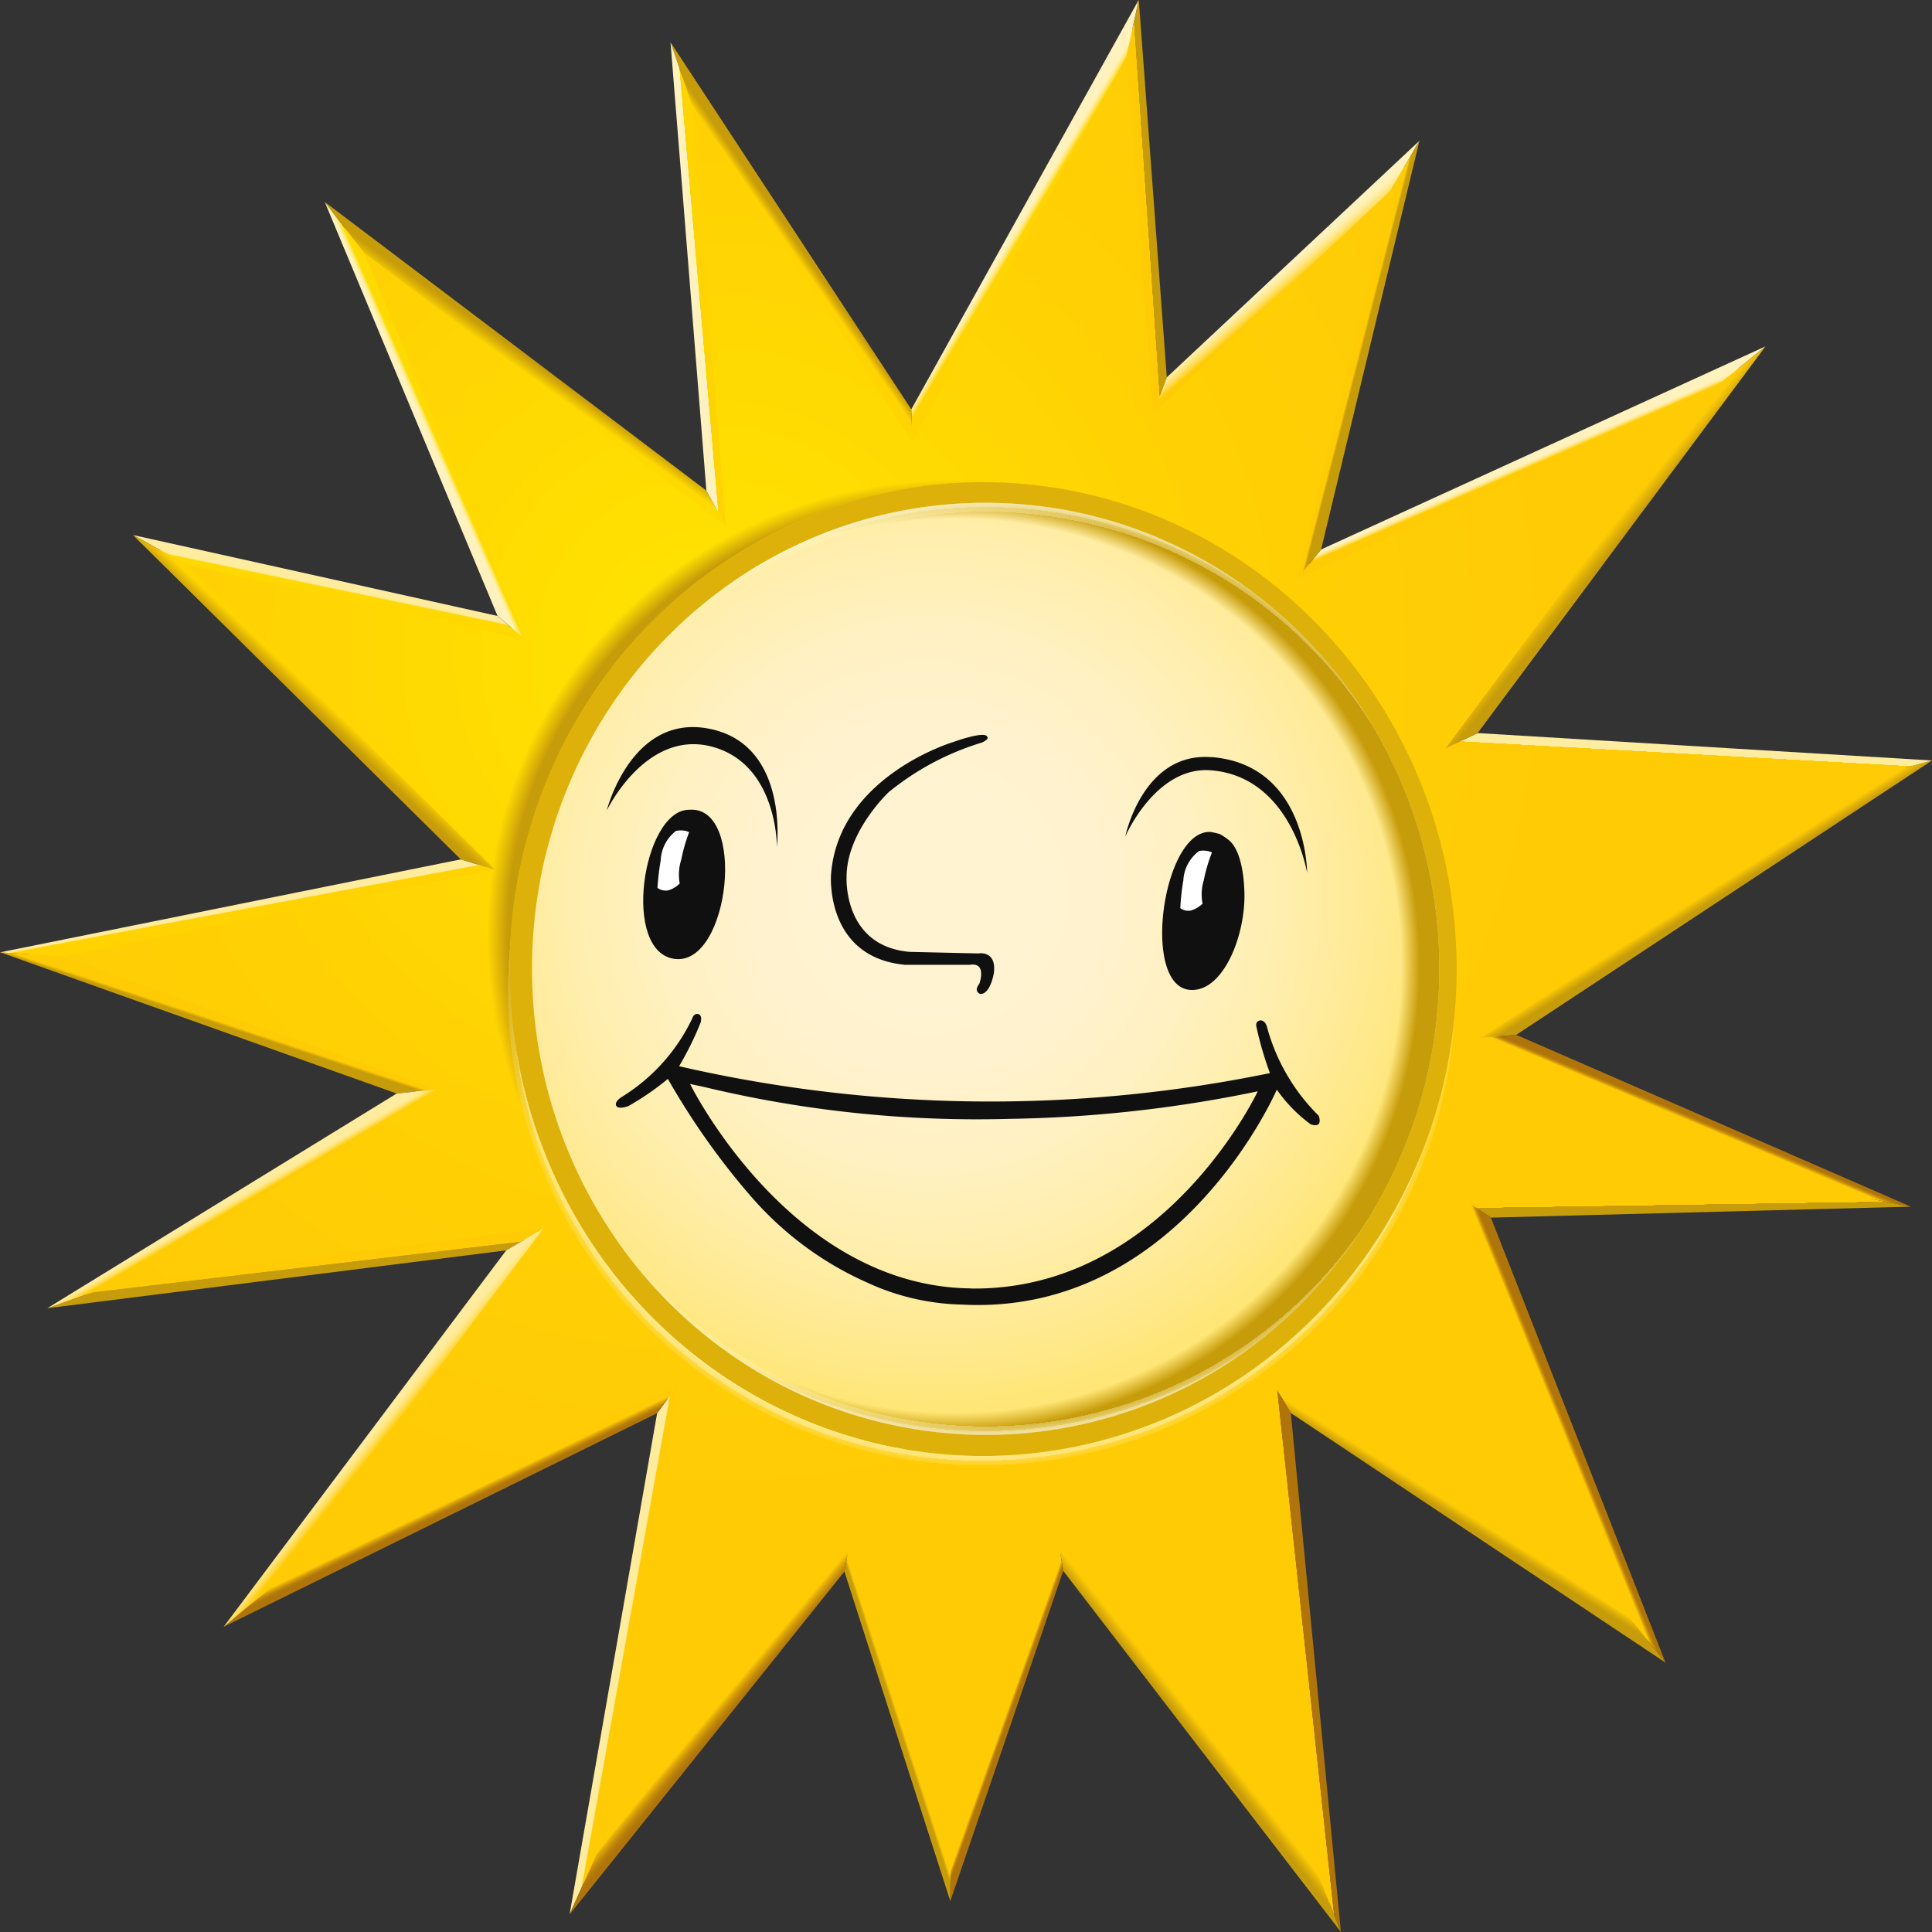 <svg width="16" height="16" viewBox="0 0 16 16" xmlns="http://www.w3.org/2000/svg">
    <rect x="0" y="0" width="16" height="16" fill="#333333" stroke="none"/>
    <defs>
        <linearGradient x1="50.475%" y1="49.389%" x2="49.525%" y2="50.601%" id="g">
            <stop stop-color="#FFEC9F" offset="7%"/>
            <stop stop-color="#FFEB9A" offset="19%"/>
            <stop stop-color="#FFE98A" offset="34%"/>
            <stop stop-color="#FFE671" offset="51%"/>
            <stop stop-color="#FFE24D" offset="69%"/>
            <stop stop-color="#FFDC20" offset="87%"/>
            <stop stop-color="#FFD800" offset="99%"/>
        </linearGradient>
        <linearGradient x1="50.204%" y1="49.826%" x2="49.763%" y2="50.135%" id="h">
            <stop stop-color="#C79C0A" offset="8%"/>
            <stop stop-color="#D8AB08" offset="41%"/>
            <stop stop-color="#FFCB05" offset="98%"/>
        </linearGradient>
        <linearGradient x1="51.047%" y1="48.782%" x2="48.953%" y2="51.178%" id="i">
            <stop stop-color="#C79C0A" offset="8%"/>
            <stop stop-color="#D8AD07" offset="41%"/>
            <stop stop-color="#FFD400" offset="98%"/>
        </linearGradient>
        <linearGradient x1="47.747%" y1="47.368%" x2="52.253%" y2="52.632%" id="j">
            <stop stop-color="#FFF2BE" offset="7%"/>
            <stop stop-color="#FFF1B9" offset="18%"/>
            <stop stop-color="#FFEEA9" offset="32%"/>
            <stop stop-color="#FFE890" offset="48%"/>
            <stop stop-color="#FFE16C" offset="64%"/>
            <stop stop-color="#FFD73E" offset="81%"/>
            <stop stop-color="#FFCB07" offset="99%"/>
            <stop stop-color="#FFCB05" offset="100%"/>
        </linearGradient>
        <linearGradient x1="49.122%" y1="50.838%" x2="50.878%" y2="49.162%" id="k">
            <stop stop-color="#FFF2BE" offset="7%"/>
            <stop stop-color="#FFF1B9" offset="18%"/>
            <stop stop-color="#FFEFA9" offset="32%"/>
            <stop stop-color="#FFEC90" offset="47%"/>
            <stop stop-color="#FFE86C" offset="63%"/>
            <stop stop-color="#FFE23E" offset="80%"/>
            <stop stop-color="#FFDB07" offset="98%"/>
            <stop stop-color="#FFDA00" offset="100%"/>
        </linearGradient>
        <linearGradient x1="51.451%" y1="48.344%" x2="48.549%" y2="51.656%" id="l">
            <stop stop-color="#C79C0A" offset="8%"/>
            <stop stop-color="#D7AD07" offset="38%"/>
            <stop stop-color="#FFDA00" offset="98%"/>
        </linearGradient>
        <linearGradient x1="49.782%" y1="50.165%" x2="50.214%" y2="49.835%" id="m">
            <stop stop-color="#FFF2BE" offset="7%"/>
            <stop stop-color="#FFF1B9" offset="18%"/>
            <stop stop-color="#FFEFA9" offset="32%"/>
            <stop stop-color="#FFEB90" offset="47%"/>
            <stop stop-color="#FFE56C" offset="63%"/>
            <stop stop-color="#FFDE3E" offset="80%"/>
            <stop stop-color="#FFD507" offset="98%"/>
            <stop stop-color="#FFD400" offset="100%"/>
        </linearGradient>
        <linearGradient x1="49.113%" y1="48.881%" x2="51.013%" y2="51.083%" id="n">
            <stop stop-color="#FFF2BE" offset="7%"/>
            <stop stop-color="#FFF1B9" offset="18%"/>
            <stop stop-color="#FFEFA9" offset="32%"/>
            <stop stop-color="#FFEB90" offset="47%"/>
            <stop stop-color="#FFE56C" offset="63%"/>
            <stop stop-color="#FFDE3E" offset="80%"/>
            <stop stop-color="#FFD507" offset="98%"/>
            <stop stop-color="#FFD400" offset="100%"/>
        </linearGradient>
        <linearGradient x1="51.152%" y1="51.13%" x2="48.813%" y2="48.87%" id="o">
            <stop stop-color="#C79C0A" offset="8%"/>
            <stop stop-color="#D8AB08" offset="41%"/>
            <stop stop-color="#FFCB05" offset="98%"/>
        </linearGradient>
        <linearGradient x1="50.539%" y1="50.509%" x2="49.471%" y2="49.527%" id="p">
            <stop stop-color="#C79C0A" offset="8%"/>
            <stop stop-color="#D8AB08" offset="41%"/>
            <stop stop-color="#FFCB05" offset="98%"/>
        </linearGradient>
        <linearGradient x1="50.112%" y1="49.838%" x2="49.888%" y2="50.182%" id="q">
            <stop stop-color="#FFEC9F" offset="7%"/>
            <stop stop-color="#FFEB9A" offset="19%"/>
            <stop stop-color="#FFE88A" offset="35%"/>
            <stop stop-color="#FFE271" offset="52%"/>
            <stop stop-color="#FFDA4D" offset="70%"/>
            <stop stop-color="#FFD120" offset="89%"/>
            <stop stop-color="#FFCB05" offset="99%"/>
        </linearGradient>
        <linearGradient x1="50.017%" y1="50.125%" x2="49.948%" y2="49.862%" id="r">
            <stop stop-color="#C79C0A" offset="8%"/>
            <stop stop-color="#D8AB08" offset="41%"/>
            <stop stop-color="#FFCB05" offset="98%"/>
        </linearGradient>
        <linearGradient x1="50.812%" y1="49.363%" x2="49.224%" y2="50.874%" id="s">
            <stop stop-color="#AF750B" offset="0%"/>
            <stop stop-color="#B47B0B" offset="18%"/>
            <stop stop-color="#C48B09" offset="42%"/>
            <stop stop-color="#DDA608" offset="69%"/>
            <stop stop-color="#FFCB05" offset="98%"/>
        </linearGradient>
        <linearGradient x1="51.643%" y1="51.686%" x2="48.387%" y2="48.393%" id="t">
            <stop stop-color="#C79C0A" offset="8%"/>
            <stop stop-color="#D8AB08" offset="41%"/>
            <stop stop-color="#FFCB05" offset="98%"/>
        </linearGradient>
        <linearGradient x1="49.255%" y1="49.171%" x2="50.712%" y2="50.829%" id="u">
            <stop stop-color="#FFF2BE" offset="7%"/>
            <stop stop-color="#FFF1B9" offset="18%"/>
            <stop stop-color="#FFEEA9" offset="32%"/>
            <stop stop-color="#FFE890" offset="48%"/>
            <stop stop-color="#FFE16C" offset="64%"/>
            <stop stop-color="#FFD73E" offset="81%"/>
            <stop stop-color="#FFCB07" offset="99%"/>
            <stop stop-color="#FFCB05" offset="100%"/>
        </linearGradient>
        <linearGradient x1="49.66%" y1="49.7%" x2="50.346%" y2="50.3%" id="v">
            <stop stop-color="#FFEC9F" offset="7%"/>
            <stop stop-color="#FFEB9A" offset="19%"/>
            <stop stop-color="#FFE88A" offset="35%"/>
            <stop stop-color="#FFE271" offset="52%"/>
            <stop stop-color="#FFDA4D" offset="70%"/>
            <stop stop-color="#FFD120" offset="89%"/>
            <stop stop-color="#FFCB05" offset="99%"/>
        </linearGradient>
        <linearGradient x1="50.732%" y1="49.309%" x2="49.268%" y2="50.691%" id="w">
            <stop stop-color="#AF750B" offset="0%"/>
            <stop stop-color="#B47B0B" offset="18%"/>
            <stop stop-color="#C48B09" offset="42%"/>
            <stop stop-color="#DDA608" offset="69%"/>
            <stop stop-color="#FFCB05" offset="98%"/>
        </linearGradient>
        <linearGradient x1="51.532%" y1="51.711%" x2="48.53%" y2="48.331%" id="x">
            <stop stop-color="#AF750B" offset="0%"/>
            <stop stop-color="#B47B0B" offset="18%"/>
            <stop stop-color="#C48B09" offset="42%"/>
            <stop stop-color="#DDA608" offset="69%"/>
            <stop stop-color="#FFCB05" offset="98%"/>
        </linearGradient>
        <linearGradient x1="50.513%" y1="50.873%" x2="49.04%" y2="49.17%" id="y">
            <stop stop-color="#AF750B" offset="0%"/>
            <stop stop-color="#B47B0B" offset="18%"/>
            <stop stop-color="#C48B09" offset="42%"/>
            <stop stop-color="#DDA608" offset="69%"/>
            <stop stop-color="#FFCB05" offset="98%"/>
        </linearGradient>
        <linearGradient x1="49.546%" y1="50.767%" x2="50.915%" y2="49.233%" id="z">
            <stop stop-color="#C79C0A" offset="8%"/>
            <stop stop-color="#D8AB08" offset="41%"/>
            <stop stop-color="#FFCB05" offset="98%"/>
        </linearGradient>
        <linearGradient x1="48.682%" y1="51.49%" x2="51.318%" y2="48.551%" id="A">
            <stop stop-color="#C79C0A" offset="8%"/>
            <stop stop-color="#D8AB08" offset="41%"/>
            <stop stop-color="#FFCB05" offset="98%"/>
        </linearGradient>
        <linearGradient x1="48.84%" y1="51.32%" x2="51.16%" y2="48.68%" id="B">
            <stop stop-color="#C79C0A" offset="8%"/>
            <stop stop-color="#D8AB08" offset="41%"/>
            <stop stop-color="#FFCB05" offset="98%"/>
        </linearGradient>
        <linearGradient x1="50.222%" y1="49.813%" x2="49.781%" y2="50.187%" id="C">
            <stop stop-color="#AF750B" offset="0%"/>
            <stop stop-color="#B47B0B" offset="18%"/>
            <stop stop-color="#C48B09" offset="42%"/>
            <stop stop-color="#DDA608" offset="69%"/>
            <stop stop-color="#FFCB05" offset="98%"/>
        </linearGradient>
        <linearGradient x1="50.203%" y1="50.274%" x2="49.797%" y2="49.726%" id="D">
            <stop stop-color="#C79C0A" offset="8%"/>
            <stop stop-color="#D8AB08" offset="41%"/>
            <stop stop-color="#FFCB05" offset="98%"/>
        </linearGradient>
        <linearGradient x1="49.341%" y1="50.474%" x2="50.623%" y2="49.218%" id="E">
            <stop stop-color="#C79C0A" offset="8%"/>
            <stop stop-color="#D8AB08" offset="41%"/>
            <stop stop-color="#FFCB05" offset="98%"/>
        </linearGradient>
        <linearGradient x1="49.671%" y1="49.769%" x2="50.329%" y2="50.459%" id="F">
            <stop stop-color="#FFEC9F" offset="7%"/>
            <stop stop-color="#FFEB9A" offset="19%"/>
            <stop stop-color="#FFE98A" offset="34%"/>
            <stop stop-color="#FFE471" offset="51%"/>
            <stop stop-color="#FFDF4D" offset="69%"/>
            <stop stop-color="#FFD720" offset="87%"/>
            <stop stop-color="#FFD200" offset="99%"/>
        </linearGradient>
        <linearGradient x1="50.954%" y1="51.047%" x2="49.08%" y2="48.972%" id="G">
            <stop stop-color="#AF750B" offset="0%"/>
            <stop stop-color="#B47B0B" offset="18%"/>
            <stop stop-color="#C48B09" offset="42%"/>
            <stop stop-color="#DDA608" offset="69%"/>
            <stop stop-color="#FFCB05" offset="98%"/>
        </linearGradient>
        <linearGradient x1="48.842%" y1="48.879%" x2="51.158%" y2="51.121%" id="H">
            <stop stop-color="#FFEC9F" offset="7%"/>
            <stop stop-color="#FFEB9A" offset="19%"/>
            <stop stop-color="#FFE88A" offset="35%"/>
            <stop stop-color="#FFE271" offset="52%"/>
            <stop stop-color="#FFDA4D" offset="70%"/>
            <stop stop-color="#FFD120" offset="89%"/>
            <stop stop-color="#FFCB05" offset="99%"/>
        </linearGradient>
        <linearGradient x1="48.499%" y1="48.499%" x2="51.501%" y2="51.501%" id="I">
            <stop stop-color="#FFEC9F" offset="7%"/>
            <stop stop-color="#FFEB9A" offset="19%"/>
            <stop stop-color="#FFE88A" offset="35%"/>
            <stop stop-color="#FFE271" offset="52%"/>
            <stop stop-color="#FFDA4D" offset="70%"/>
            <stop stop-color="#FFD120" offset="89%"/>
            <stop stop-color="#FFCB05" offset="99%"/>
        </linearGradient>
        <linearGradient x1="48.35%" y1="51.649%" x2="51.65%" y2="48.392%" id="J">
            <stop stop-color="#C79C0A" offset="8%"/>
            <stop stop-color="#D8AD07" offset="41%"/>
            <stop stop-color="#FFD400" offset="98%"/>
        </linearGradient>
        <radialGradient cx="36.256%" cy="33.443%" fx="36.256%" fy="33.443%" r="45.767%" gradientTransform="matrix(1 0 0 1 0 0)" id="a">
            <stop stop-color="#FFF0A5" offset="0%"/>
            <stop stop-color="#FFE600" offset="0%"/>
            <stop stop-color="#FFDF01" offset="16%"/>
            <stop stop-color="#FFD004" offset="62%"/>
            <stop stop-color="#FFCB05" offset="100%"/>
            <stop stop-color="#FFCB05" offset="100%"/>
        </radialGradient>
        <radialGradient cx="43.587%" cy="42.185%" fx="43.587%" fy="42.185%" r="56.976%" gradientTransform="matrix(1 0 0 .973 0 .011)" id="b">
            <stop stop-color="#FFF3D1" offset="21%"/>
            <stop stop-color="#FFF2CD" offset="37%"/>
            <stop stop-color="#FFF1C0" offset="54%"/>
            <stop stop-color="#FFEEAB" offset="71%"/>
            <stop stop-color="#FFE98D" offset="89%"/>
            <stop stop-color="#FFE676" offset="100%"/>
        </radialGradient>
        <radialGradient cx="46.537%" cy="49.729%" fx="46.537%" fy="49.729%" r="51.473%" gradientTransform="matrix(1 0 0 .973 0 .013)" id="c">
            <stop stop-color="#C79C0A" stop-opacity="0" offset="0%"/>
            <stop stop-color="#C79C0A" stop-opacity="0" offset="96%"/>
            <stop stop-color="#C79C0A" offset="100%"/>
        </radialGradient>
        <radialGradient cx="50%" cy="50%" fx="50%" fy="50%" r="52.581%" gradientTransform="matrix(-.737 -.658 .676 -.717 .53 1.188)" id="d">
            <stop stop-color="#FFF" stop-opacity="0" offset="0%"/>
            <stop stop-color="#FFEB8C" stop-opacity="0" offset="96%"/>
            <stop stop-color="#FFEE9B" stop-opacity=".15" offset="96%"/>
            <stop stop-color="#FFF2B0" stop-opacity=".35" offset="96%"/>
            <stop stop-color="#FFF5C1" stop-opacity=".52" offset="97%"/>
            <stop stop-color="#FFF8D0" stop-opacity=".67" offset="97%"/>
            <stop stop-color="#FFFADD" stop-opacity=".79" offset="98%"/>
            <stop stop-color="#FFFCE6" stop-opacity=".88" offset="98%"/>
            <stop stop-color="#FFFDED" stop-opacity=".95" offset="99%"/>
            <stop stop-color="#FFFEF1" stop-opacity=".99" offset="99%"/>
            <stop stop-color="#FFFEF2" offset="100%"/>
        </radialGradient>
        <radialGradient cx="49.763%" cy="48.971%" fx="49.763%" fy="48.971%" r="26.518%" gradientTransform="matrix(.759 .651 -.651 .758 .44 -.206)" id="e">
            <stop stop-color="#C79C0A" offset="81%"/>
            <stop stop-color="#C79C0A" offset="92%"/>
            <stop stop-color="#C79C0A" stop-opacity="0" offset="96%"/>
        </radialGradient>
        <radialGradient cx="50.696%" cy="51.359%" fx="50.696%" fy="51.359%" r="25.511%" gradientTransform="matrix(1 0 0 1 0 0)" id="f">
            <stop stop-color="#FFEB8C" stop-opacity="0" offset="58%"/>
            <stop stop-color="#FFEC9F" offset="96%"/>
            <stop stop-color="#FFEC9F" stop-opacity=".98" offset="97%"/>
            <stop stop-color="#FFEC9E" stop-opacity=".93" offset="97%"/>
            <stop stop-color="#FFEC9C" stop-opacity=".85" offset="97%"/>
            <stop stop-color="#FFEC9A" stop-opacity=".74" offset="98%"/>
            <stop stop-color="#FFEC97" stop-opacity=".59" offset="98%"/>
            <stop stop-color="#FFEB94" stop-opacity=".41" offset="98%"/>
            <stop stop-color="#FFEB90" stop-opacity=".2" offset="99%"/>
            <stop stop-color="#FFEB8C" stop-opacity="0" offset="99%"/>
        </radialGradient>
    </defs>
    <g fill-rule="nonzero" fill="none">
        <ellipse fill="#DDB10A" cx="8.147" cy="8.024" rx="4.042" ry="4.161"/>
        <path d="m12.411 8.58 3.374-2.225-3.68-.222 2.297-3.087-3.56 1.627.792-3.3-2.027 1.9-.228-3.04-1.827 3.29L5.642.62l.289 3.6-3.077-2.335L4.24 5.199l-2.917-.646L3.957 7.16l-3.7.746 3.185 1.134-2.737 1.684 3.64-.458-2.264 3.017 3.45-1.7-.7 4.02 2.184-2.73.853 2.654.91-2.661 2.232 2.904-.402-4.206 3.04 2.025-1.401-3.57 3.26-.087-3.096-1.35zM8.147 3.993c2.164.005 3.916 1.809 3.916 4.032v.009c-.002 1.97-1.39 3.648-3.281 3.97-1.892.32-3.731-.81-4.35-2.674-.62-1.863.162-3.914 1.85-4.848a3.8 3.8 0 0 1 1.865-.489z" fill="url(#a)"/>
        <path d="M8.155 4.164c1.52-.004 2.892.935 3.476 2.377a3.938 3.938 0 0 1-.81 4.21 3.684 3.684 0 0 1-4.094.84c-1.405-.597-2.321-2.005-2.321-3.567 0-2.129 1.677-3.856 3.749-3.86z" fill="url(#b)"/>
        <path d="M8.155 4.164c1.52-.004 2.892.935 3.476 2.377a3.938 3.938 0 0 1-.81 4.21 3.684 3.684 0 0 1-4.094.84c-1.405-.597-2.321-2.005-2.321-3.567 0-2.129 1.677-3.856 3.749-3.86z" fill="url(#c)"/>
        <path d="M11.631 6.541a3.938 3.938 0 0 1-.81 4.21 3.684 3.684 0 0 1-4.094.84c-1.405-.597-2.321-2.005-2.321-3.567 0-2.129 1.677-3.856 3.749-3.86 1.52-.004 2.892.935 3.476 2.377z" fill="url(#d)"/>
        <path d="m12.411 8.58 3.374-2.225-3.68-.222 2.297-3.087-3.56 1.627.792-3.3-2.027 1.9-.228-3.04-1.827 3.29L5.642.62l.289 3.6-3.077-2.335L4.24 5.199l-2.917-.646L3.957 7.16l-3.7.746 3.185 1.134-2.737 1.684 3.64-.458-2.264 3.017 3.45-1.7-.7 4.02 2.184-2.73.853 2.654.91-2.661 2.232 2.904-.402-4.206 3.04 2.025-1.401-3.57 3.26-.087-3.096-1.35zM8.147 3.993c2.164.005 3.916 1.809 3.916 4.032v.009c-.002 1.97-1.39 3.648-3.281 3.97-1.892.32-3.731-.81-4.35-2.674-.62-1.863.162-3.914 1.85-4.848a3.8 3.8 0 0 1 1.865-.489z" fill="url(#e)"/>
        <path d="M10.921 9.24a1.629 1.629 0 0 1-.428-.734c-.018-.065-.06-.055-.06-.055-.044.01-.026.061-.026.061.028.128.065.253.11.375a11.511 11.511 0 0 1-4.893-.057c.068-.115.128-.236.178-.361.016-.058-.014-.069-.014-.069-.042-.015-.055.034-.055.034a1.54 1.54 0 0 1-.585.651s-.066.04-.043.075c0 0 .016.03.099 0a2.25 2.25 0 0 0 .327-.225c.196.344.424.668.682.966.267.31.597.556.967.72.247.115.514.177.786.183 1.799.096 2.608-1.78 2.608-1.78.078.111.173.209.282.288.107.033.065-.071.065-.071zM8.04 10.67c-1.5-.017-2.325-1.693-2.325-1.693l.117.025a9.667 9.667 0 0 0 2.528.264 10.84 10.84 0 0 0 1.927-.202l.129-.026s-.779 1.655-2.376 1.633zM7.485 7.99h.546c.147-.023.079.158.079.158-.052.065.009.084.009.084.085 0 .112-.175.112-.175.023-.19-.129-.161-.129-.161l-.569-.013c-.555-.048-.522-.621-.522-.621 0-.375.349-.702.349-.702.228-.186.49-.325.77-.41.07-.031.045-.048.045-.048-.015-.054-.286.045-.286.045s-.95.286-1.007 1.1c0 0-.05.674.603.742M5.025 6.712s.322-.672.869-.529c.546.144.54.83.54.83s.096-.807-.513-.967c-.684-.178-.896.666-.896.666zM10.035 6.27c.79.064.79.959.79.959s-.129-.792-.79-.849c-.462-.043-.716.548-.716.548s.144-.705.716-.657z" fill="#111010"/>
        <path d="M5.707 6.706c-.385 0-.566 1.188-.114 1.236.452.047.592-1.274.114-1.236z" fill="#111010"/>
        <path d="M5.6 6.88a.322.322 0 0 0-.128.243 2.158 2.158 0 0 0-.027.23.116.116 0 0 0 .087.021c.037-.01.07-.03.097-.058a.406.406 0 0 1 .013-.197c.015-.077.037-.153.065-.227a.126.126 0 0 0-.054-.014.17.17 0 0 0-.052.003z" fill="#FFF"/>
        <path d="M10.304 7.353c-.007-.16-.045-.33-.128-.396a.492.492 0 0 0-.075-.05.728.728 0 0 0-.074-.017c-.395-.025-.578 1.26-.18 1.307.285.033.482-.473.457-.844z" fill="#111010"/>
        <path d="M9.93 7.048a.322.322 0 0 0-.13.243 1.8 1.8 0 0 0-.025.23.113.113 0 0 0 .086.02.236.236 0 0 0 .098-.057.406.406 0 0 1 .011-.197c.015-.078.038-.154.067-.227a.144.144 0 0 0-.049-.014.18.18 0 0 0-.059.002z" fill="#FFF"/>
        <path d="m12.411 8.58 3.374-2.225-3.68-.222 2.297-3.087-3.56 1.627.792-3.3-2.027 1.9-.228-3.04-1.827 3.29L5.642.62l.289 3.6-3.077-2.335L4.24 5.199l-2.917-.646L3.957 7.16l-3.7.746 3.185 1.134-2.737 1.684 3.64-.458-2.264 3.017 3.45-1.7-.7 4.02 2.184-2.73.853 2.654.91-2.661 2.232 2.904-.402-4.206 3.04 2.025-1.401-3.57 3.26-.087-3.096-1.35zM8.147 3.993c2.164.005 3.916 1.809 3.916 4.032v.009c-.002 1.97-1.39 3.648-3.281 3.97-1.892.32-3.731-.81-4.35-2.674-.62-1.863.162-3.914 1.85-4.848a3.8 3.8 0 0 1 1.865-.489z" fill="url(#f)"/>
        <path fill="url(#g)" d="m1.544 4.675 2.806.621-.23-.195-3.018-.67.442.244z"/>
        <path fill="url(#h)" d="m9.328.469.22 2.954.115-.298L9.431 0l-.103.469z"/>
        <path fill="url(#i)" d="m7.556 3.657-.009-.267L5.553.35l.179.525z"/>
        <path fill="url(#j)" d="m9.549 3.423 1.964-1.841.242-.416-2.092 1.959-.114.298z"/>
        <path fill="url(#k)" d="m3.015 2.094-.325-.42L4.12 5.1l.23.195z"/>
        <path fill="url(#l)" d="m6.012 4.36-.162-.297-3.16-2.39.325.42z"/>
        <path fill="url(#m)" d="M6.012 4.36 5.732.875 5.553.35l.297 3.713.162.297z"/>
        <path fill="url(#n)" d="M9.328.469 9.43 0 7.547 3.39l.01.267z"/>
        <path fill="url(#o)" d="m12.265 8.595.292-.025L16 6.298l-.43.117z"/>
        <path fill="url(#p)" d="m11.513 1.582-.772 3.214.2-.246.814-3.384-.242.416z"/>
        <path fill="url(#q)" d="m15.57 6.415.43-.117-3.763-.227-.265.126z"/>
        <path fill="url(#r)" d="m15.825 9.993-.636-.124-3.042.08.2.135z"/>
        <path fill="url(#s)" d="m12.557 8.57-.292.025 2.924 1.274.636.124z"/>
        <path fill="url(#t)" d="m11.972 6.197.265-.126L14.62 2.87l-.435.353z"/>
        <path fill="url(#u)" d="m14.185 3.222.435-.353-3.678 1.681-.2.246z"/>
        <path fill="url(#v)" d="m5.622 11.459-.18.245-.725 4.15.227-.504z"/>
        <path fill="url(#w)" d="m12.147 9.949 1.357 3.458.289.362-1.446-3.685-.2-.135z"/>
        <path fill="url(#x)" d="m7.045 12.73-2.101 2.62-.227.505 2.276-2.84.052-.285z"/>
        <path fill="url(#y)" d="m7.873 15.308-.003.436.935-2.735-.046-.288z"/>
        <path fill="url(#z)" d="m7.045 12.73-.052.285.877 2.729.003-.436z"/>
        <path fill="url(#A)" d="m8.759 12.72.046.289 2.3 2.991-.183-.465z"/>
        <path fill="url(#B)" d="m10.525 11.423.165.279 3.103 2.067-.29-.362z"/>
        <path fill="url(#C)" d="m10.922 15.535.183.465-.415-4.298-.165-.279z"/>
        <path fill="url(#D)" d="m4.5 10.174-3.481.439-.627.221 3.8-.479.307-.18z"/>
        <path fill="url(#E)" d="M3.61 9.022.523 7.923 0 7.886l3.285 1.17.324-.034z"/>
        <path fill="url(#F)" d="m4.1 7.203-.284-.086L0 7.887l.524.036z"/>
        <path fill="url(#G)" d="m2.311 13.09-.46.383 3.59-1.769.181-.245z"/>
        <path fill="url(#H)" d="m3.61 9.022-.325.034-2.893 1.778.627-.221z"/>
        <path fill="url(#I)" d="M2.311 13.09 4.5 10.174l-.308.181-2.34 3.118.46-.383z"/>
        <path fill="url(#J)" d="M4.1 7.203 1.544 4.675l-.442-.243 2.714 2.685.284.086z"/>
    </g>
</svg>
